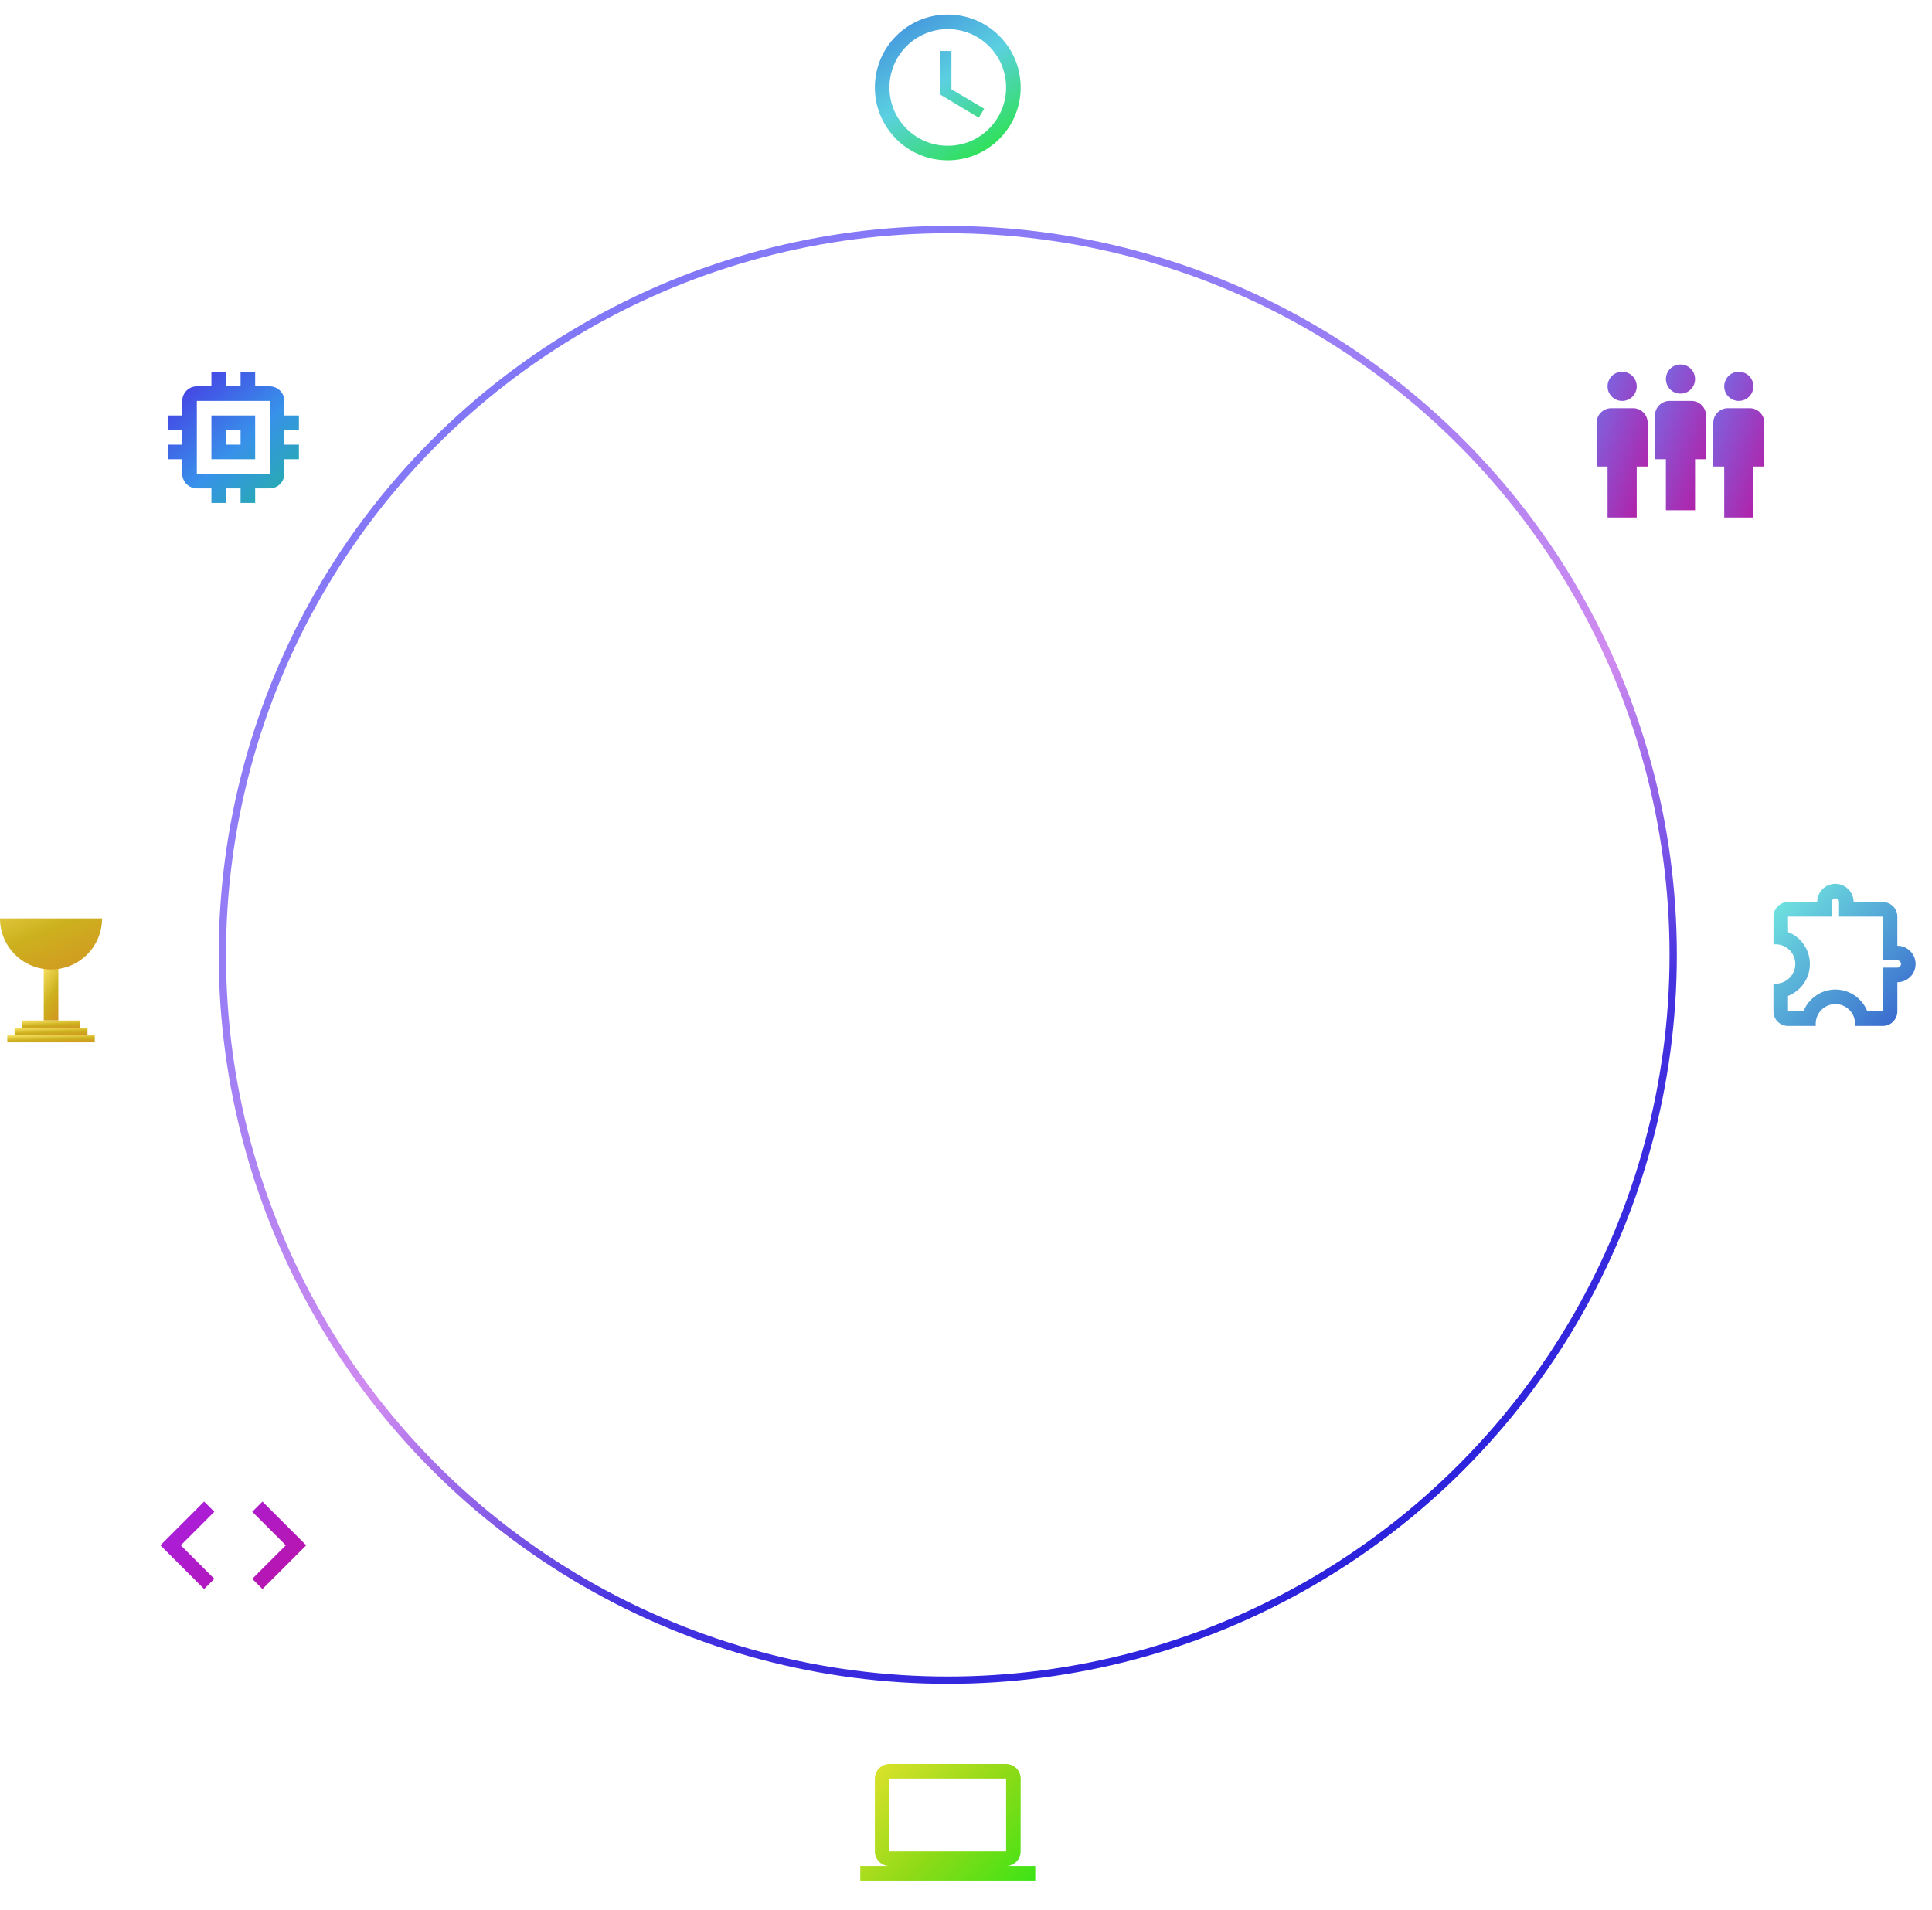 <?xml version="1.0" encoding="UTF-8"?> <svg xmlns="http://www.w3.org/2000/svg" width="265" height="262" viewBox="0 0 265 262" fill="none"> <path d="M35 57H29V63H35V57ZM33 61H31V59H33V61ZM41 59V57H39V55C39 53.9 38.1 53 37 53H35V51H33V53H31V51H29V53H27C25.9 53 25 53.9 25 55V57H23V59H25V61H23V63H25V65C25 66.1 25.9 67 27 67H29V69H31V67H33V69H35V67H37C38.1 67 39 66.1 39 65V63H41V61H39V59H41ZM37 65H27V55H37V65Z" fill="url(#paint0_linear_409_10502)"></path> <path d="M129.99 2C124.47 2 120 6.48 120 12C120 17.52 124.47 22 129.99 22C135.52 22 140 17.52 140 12C140 6.48 135.52 2 129.99 2ZM130 20C125.58 20 122 16.42 122 12C122 7.58 125.58 4 130 4C134.42 4 138 7.58 138 12C138 16.42 134.42 20 130 20ZM130.5 7H129V13L134.25 16.15L135 14.92L130.5 12.25V7Z" fill="url(#paint1_linear_409_10502)"></path> <path fill-rule="evenodd" clip-rule="evenodd" d="M222.5 55C223.61 55 224.5 54.11 224.5 53C224.5 51.89 223.61 51 222.5 51C221.39 51 220.5 51.89 220.5 53C220.5 54.11 221.39 55 222.5 55ZM224.5 71V64H226V58C226 56.9 225.1 56 224 56H221C219.9 56 219 56.9 219 58V64H220.5V71H224.5Z" fill="url(#paint2_linear_409_10502)"></path> <path fill-rule="evenodd" clip-rule="evenodd" d="M238.5 55C239.61 55 240.5 54.11 240.5 53C240.5 51.89 239.61 51 238.5 51C237.39 51 236.5 51.89 236.5 53C236.5 54.11 237.39 55 238.5 55ZM240.5 71V64H242V58C242 56.9 241.1 56 240 56H237C235.9 56 235 56.9 235 58V64H236.5V71H240.5Z" fill="url(#paint3_linear_409_10502)"></path> <path fill-rule="evenodd" clip-rule="evenodd" d="M230.5 54C231.61 54 232.5 53.11 232.5 52C232.5 50.89 231.61 50 230.5 50C229.39 50 228.5 50.89 228.5 52C228.5 53.11 229.39 54 230.5 54ZM232.5 70V63H234V57C234 55.9 233.1 55 232 55H229C227.9 55 227 55.9 227 57V63H228.5V70H232.5Z" fill="url(#paint4_linear_409_10502)"></path> <path d="M138 256C139.1 256 139.99 255.1 139.99 254L140 244C140 242.9 139.1 242 138 242H122C120.9 242 120 242.9 120 244V254C120 255.1 120.9 256 122 256H118V258H142V256H138ZM122 244H138V254H122V244Z" fill="url(#paint5_linear_409_10502)"></path> <path d="M29.4 216.6L24.8 212L29.4 207.4L28 206L22 212L28 218L29.4 216.6ZM34.6 216.6L39.2 212L34.6 207.4L36 206L42 212L36 218L34.6 216.6Z" fill="url(#paint6_linear_409_10502)"></path> <path d="M251.75 123.25C252.03 123.25 252.25 123.47 252.25 123.75V125.75H258.25V131.75H260.25C260.53 131.75 260.75 131.97 260.75 132.25C260.75 132.53 260.53 132.75 260.25 132.75H258.25V138.75H256.13C255.45 137 253.74 135.75 251.75 135.75C249.76 135.75 248.05 137 247.37 138.75H245.25V136.63C247 135.95 248.25 134.24 248.25 132.25C248.25 130.26 247.01 128.55 245.26 127.87L245.25 125.75H251.25V123.75C251.25 123.47 251.47 123.25 251.75 123.25ZM251.75 121.25C250.37 121.25 249.25 122.37 249.25 123.75H245.25C244.15 123.75 243.26 124.65 243.26 125.75V129.55H243.55C245.04 129.55 246.25 130.76 246.25 132.25C246.25 133.74 245.04 134.95 243.55 134.95H243.25V138.75C243.25 139.85 244.15 140.75 245.25 140.75H249.05V140.45C249.05 138.96 250.26 137.75 251.75 137.75C253.24 137.75 254.45 138.96 254.45 140.45V140.75H258.25C259.35 140.75 260.25 139.85 260.25 138.75V134.75C261.63 134.75 262.75 133.63 262.75 132.25C262.75 130.87 261.63 129.75 260.25 129.75V125.75C260.25 124.65 259.35 123.75 258.25 123.75H254.25C254.25 122.37 253.13 121.25 251.75 121.25Z" fill="url(#paint7_linear_409_10502)"></path> <rect x="6" y="132" width="2" height="8" fill="url(#paint8_linear_409_10502)"></rect> <path d="M14 126C14 126.919 13.819 127.83 13.467 128.679C13.115 129.528 12.6 130.3 11.95 130.95C11.3 131.6 10.528 132.115 9.679 132.467C8.829 132.819 7.919 133 7 133C6.081 133 5.17 132.819 4.321 132.467C3.472 132.115 2.7 131.6 2.05 130.95C1.4 130.3 0.885 129.528 0.533 128.679C0.181 127.83 -8.03636e-08 126.919 0 126L7 126H14Z" fill="url(#paint9_linear_409_10502)"></path> <rect x="3" y="140" width="8" height="1" fill="url(#paint10_linear_409_10502)"></rect> <rect x="2" y="141" width="10" height="1" fill="url(#paint11_linear_409_10502)"></rect> <rect x="1" y="142" width="12" height="1" fill="url(#paint12_linear_409_10502)"></rect> <circle cx="130" cy="131" r="99.5" stroke="url(#paint13_linear_409_10502)"></circle> <defs> <linearGradient id="paint0_linear_409_10502" x1="23" y1="51" x2="42" y2="72" gradientUnits="userSpaceOnUse"> <stop stop-color="#492FE3"></stop> <stop offset="0.495" stop-color="#3891EA"></stop> <stop offset="1" stop-color="#1BBC8C"></stop> </linearGradient> <linearGradient id="paint1_linear_409_10502" x1="122" y1="1" x2="136" y2="23.5" gradientUnits="userSpaceOnUse"> <stop stop-color="#3F88DD"></stop> <stop offset="0.473" stop-color="#5BD0E0"></stop> <stop offset="1" stop-color="#24E537"></stop> </linearGradient> <linearGradient id="paint2_linear_409_10502" x1="218.848" y1="49.571" x2="233.538" y2="54.745" gradientUnits="userSpaceOnUse"> <stop offset="0.13" stop-color="#7D64E0"></stop> <stop offset="1" stop-color="#C00F99"></stop> </linearGradient> <linearGradient id="paint3_linear_409_10502" x1="234.848" y1="49.571" x2="249.538" y2="54.745" gradientUnits="userSpaceOnUse"> <stop offset="0.13" stop-color="#7D64E0"></stop> <stop offset="1" stop-color="#C00F99"></stop> </linearGradient> <linearGradient id="paint4_linear_409_10502" x1="226.848" y1="48.571" x2="241.538" y2="53.745" gradientUnits="userSpaceOnUse"> <stop offset="0.13" stop-color="#7D64E0"></stop> <stop offset="1" stop-color="#C00F99"></stop> </linearGradient> <linearGradient id="paint5_linear_409_10502" x1="142" y1="260" x2="119.5" y2="239" gradientUnits="userSpaceOnUse"> <stop stop-color="#33E516"></stop> <stop offset="0.463" stop-color="#8EDA17"></stop> <stop offset="1" stop-color="#EAE32E"></stop> </linearGradient> <linearGradient id="paint6_linear_409_10502" x1="23.5" y1="203" x2="39" y2="220" gradientUnits="userSpaceOnUse"> <stop stop-color="#A621E5"></stop> <stop offset="1" stop-color="#B914A8"></stop> </linearGradient> <linearGradient id="paint7_linear_409_10502" x1="241.5" y1="122.5" x2="261.5" y2="142" gradientUnits="userSpaceOnUse"> <stop stop-color="#75F0E1"></stop> <stop offset="0.915" stop-color="#3A6CCF"></stop> <stop offset="1" stop-color="#1F49B3"></stop> </linearGradient> <linearGradient id="paint8_linear_409_10502" x1="6" y1="133" x2="11.201" y2="136.175" gradientUnits="userSpaceOnUse"> <stop stop-color="#F5DD5D"></stop> <stop offset="0.455" stop-color="#CDB11E"></stop> <stop offset="1" stop-color="#D38D23"></stop> </linearGradient> <linearGradient id="paint9_linear_409_10502" x1="0" y1="120.75" x2="7.178" y2="138.276" gradientUnits="userSpaceOnUse"> <stop stop-color="#F5DD5D"></stop> <stop offset="0.455" stop-color="#CDB11E"></stop> <stop offset="1" stop-color="#D38D23"></stop> </linearGradient> <linearGradient id="paint10_linear_409_10502" x1="3" y1="140.125" x2="3.075" y2="141.583" gradientUnits="userSpaceOnUse"> <stop stop-color="#F5DD5D"></stop> <stop offset="0.455" stop-color="#CDB11E"></stop> <stop offset="1" stop-color="#D38D23"></stop> </linearGradient> <linearGradient id="paint11_linear_409_10502" x1="2" y1="141.125" x2="2.06" y2="142.584" gradientUnits="userSpaceOnUse"> <stop stop-color="#F5DD5D"></stop> <stop offset="0.455" stop-color="#CDB11E"></stop> <stop offset="1" stop-color="#D38D23"></stop> </linearGradient> <linearGradient id="paint12_linear_409_10502" x1="1" y1="142.125" x2="1.05" y2="143.585" gradientUnits="userSpaceOnUse"> <stop stop-color="#F5DD5D"></stop> <stop offset="0.455" stop-color="#CDB11E"></stop> <stop offset="1" stop-color="#D38D23"></stop> </linearGradient> <linearGradient id="paint13_linear_409_10502" x1="67.5" y1="23.5" x2="196" y2="238.5" gradientUnits="userSpaceOnUse"> <stop stop-color="#7775F8"></stop> <stop offset="0.305" stop-color="#977DF5"></stop> <stop offset="0.543" stop-color="#D08BF0"></stop> <stop offset="0.71" stop-color="#4633E0"></stop> <stop offset="1" stop-color="#1D19DB"></stop> </linearGradient> </defs> </svg> 